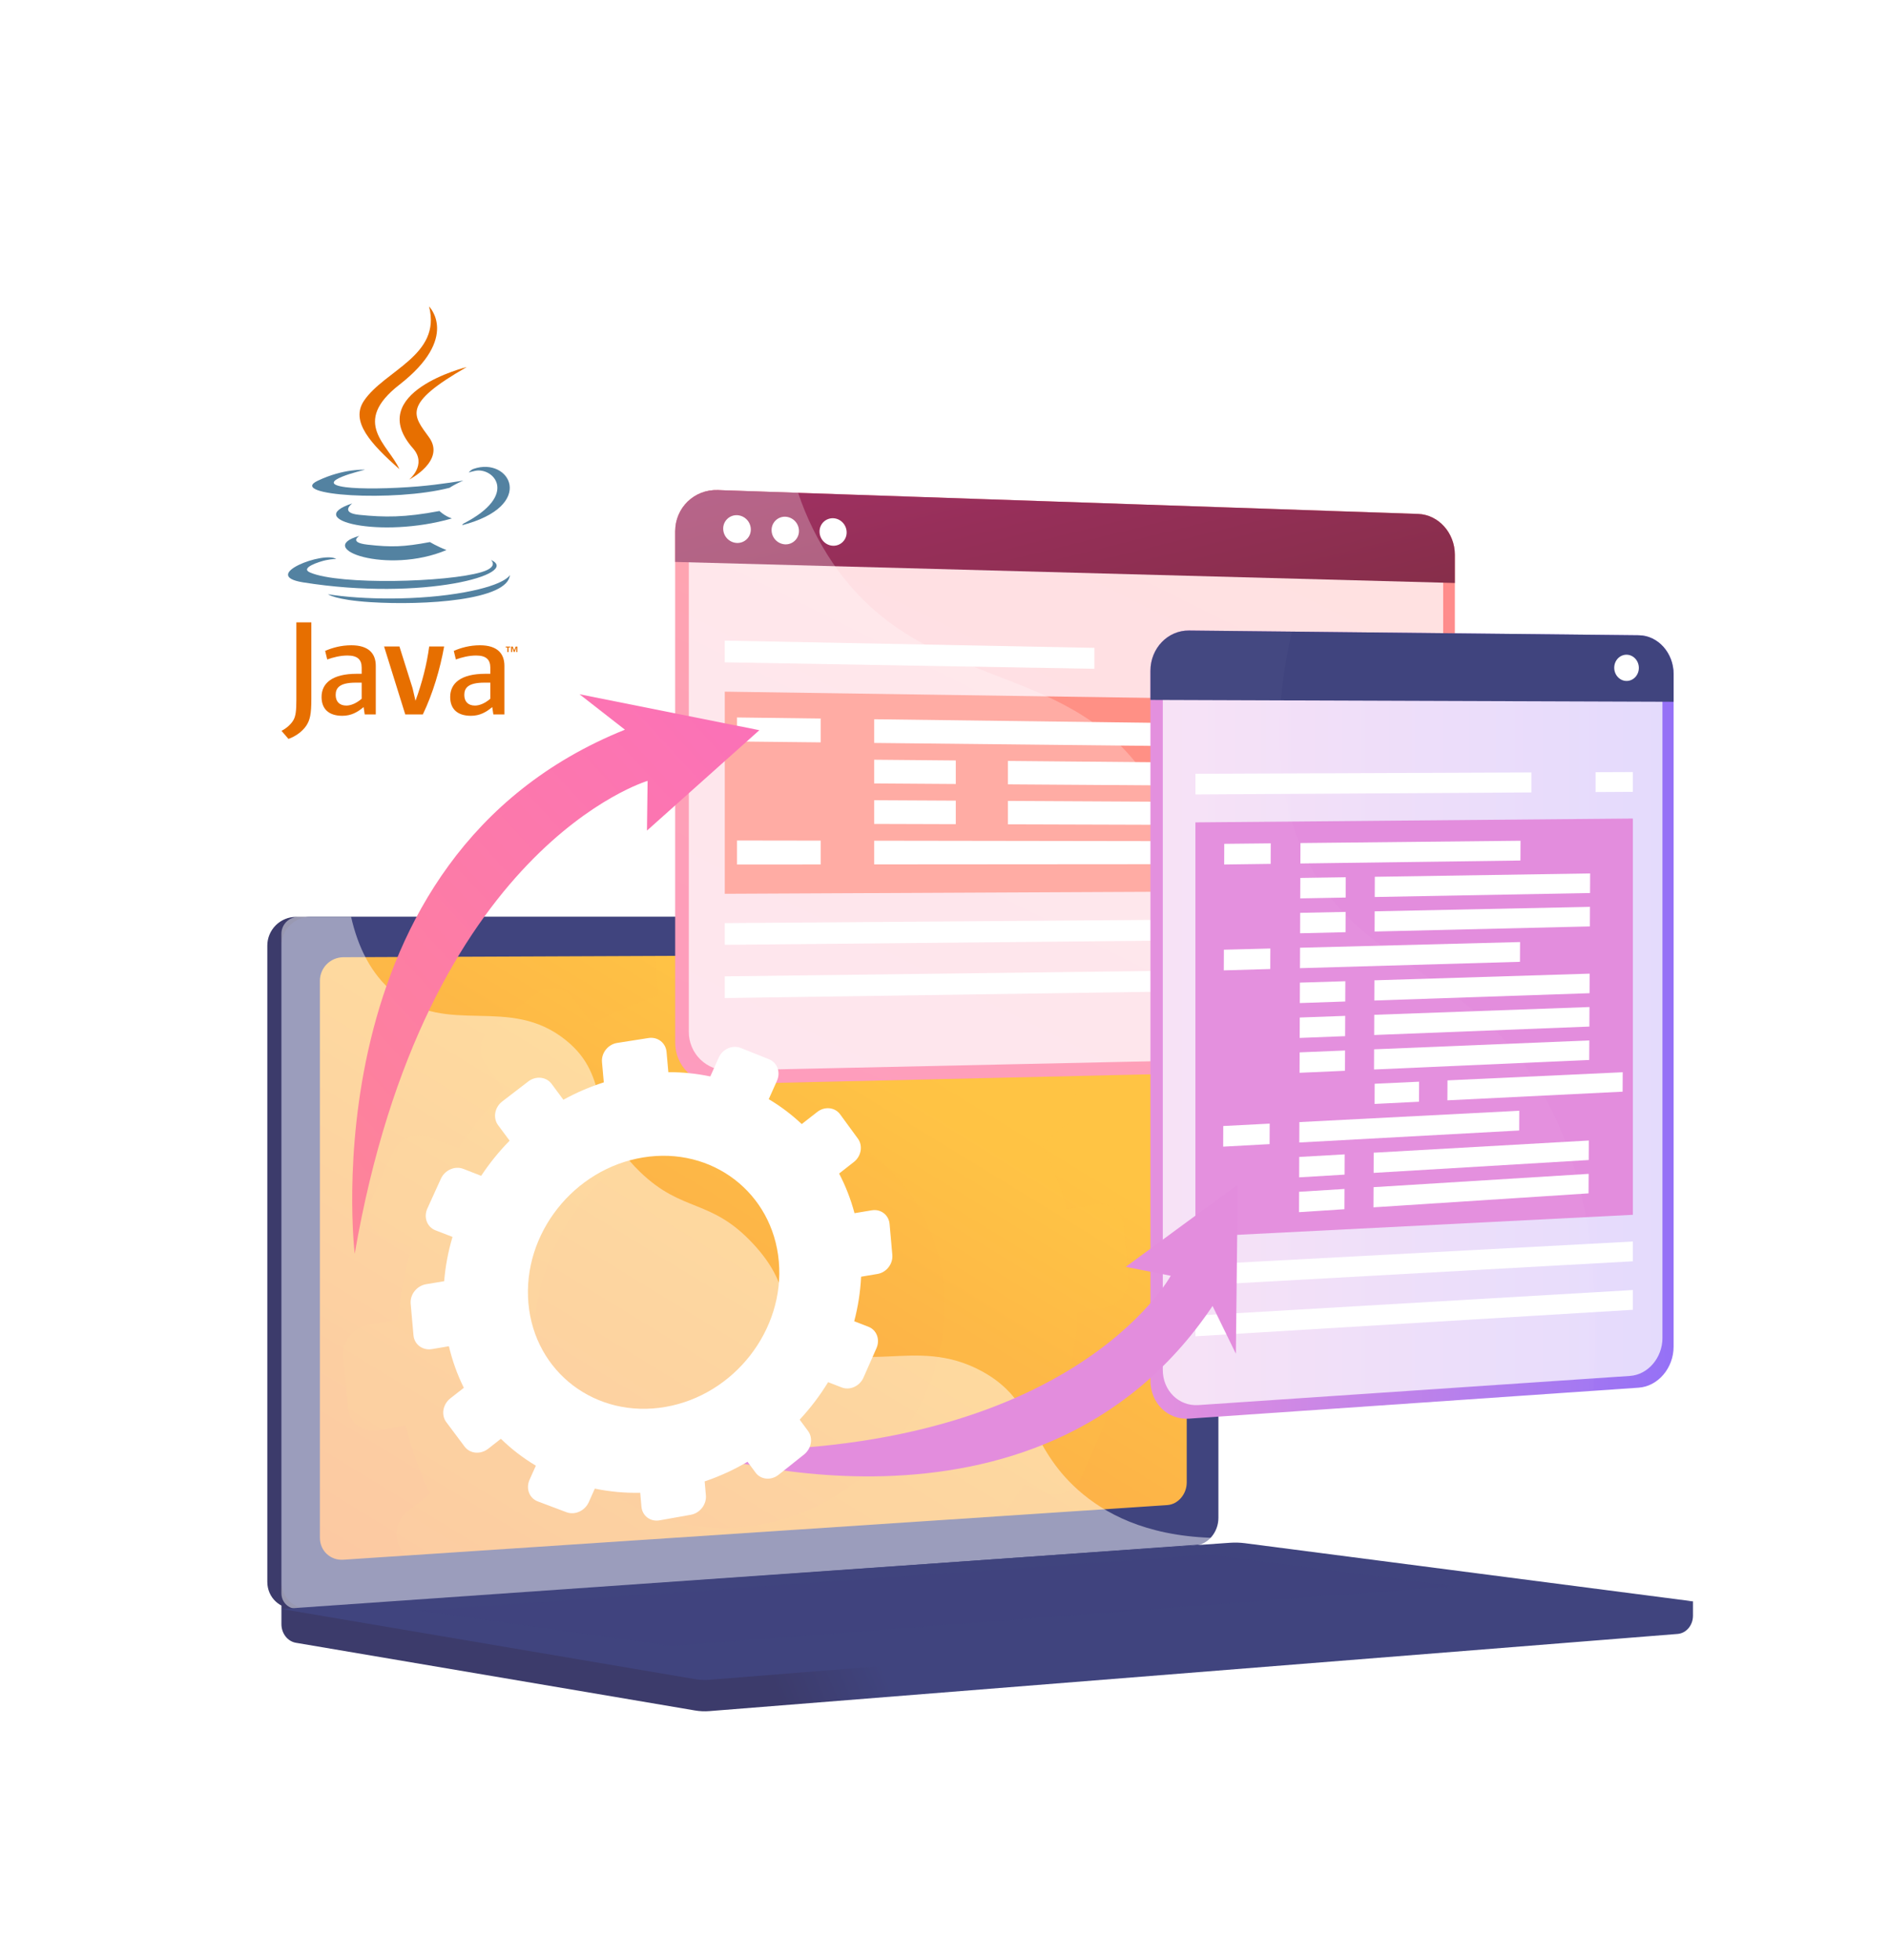 <?xml version="1.0" encoding="UTF-8"?> <svg xmlns="http://www.w3.org/2000/svg" width="212" height="220" viewBox="0 0 212 220" fill="none"> <g filter="url(#filter0_d)"> <rect x="20" y="27" width="50" height="63" rx="5" fill="white"></rect> </g> <g clip-path="url(#clip0)"> <path d="M56.944 72.667H56.759V72.564H57.258V72.667H57.074V73.177H56.944V72.667ZM57.94 72.693H57.937L57.754 73.177H57.669L57.487 72.693H57.485V73.177H57.362V72.564H57.542L57.712 72.998L57.88 72.564H58.059V73.177H57.94V72.693H57.94Z" fill="#E76F00"></path> <path d="M40.344 60.139C40.344 60.139 39.054 60.879 41.262 61.129C43.938 61.43 45.305 61.387 48.253 60.836C48.253 60.836 49.028 61.316 50.111 61.731C43.502 64.524 35.153 61.569 40.344 60.139Z" fill="#5382A1"></path> <path d="M39.536 56.496C39.536 56.496 38.089 57.552 40.299 57.778C43.157 58.068 45.414 58.092 49.32 57.351C49.32 57.351 49.86 57.891 50.709 58.186C42.718 60.49 33.818 58.368 39.536 56.496Z" fill="#5382A1"></path> <path d="M46.345 50.312C47.973 52.16 45.917 53.824 45.917 53.824C45.917 53.824 50.052 51.719 48.153 49.083C46.379 46.625 45.019 45.404 52.383 41.193C52.383 41.193 40.824 44.04 46.345 50.312Z" fill="#E76F00"></path> <path d="M55.086 62.834C55.086 62.834 56.041 63.61 54.035 64.21C50.22 65.35 38.156 65.694 34.805 64.255C33.6 63.739 35.86 63.022 36.57 62.871C37.311 62.713 37.735 62.742 37.735 62.742C36.395 61.812 29.076 64.569 34.017 65.359C47.492 67.514 58.582 64.389 55.086 62.834Z" fill="#5382A1"></path> <path d="M40.964 52.718C40.964 52.718 34.828 54.155 38.791 54.677C40.465 54.898 43.801 54.848 46.908 54.592C49.447 54.38 51.997 53.931 51.997 53.931C51.997 53.931 51.102 54.309 50.454 54.745C44.223 56.361 32.185 55.61 35.651 53.957C38.581 52.56 40.964 52.718 40.964 52.718Z" fill="#5382A1"></path> <path d="M51.972 58.785C58.306 55.539 55.378 52.42 53.333 52.841C52.832 52.944 52.609 53.033 52.609 53.033C52.609 53.033 52.795 52.745 53.15 52.621C57.194 51.219 60.304 56.756 51.845 58.949C51.845 58.949 51.943 58.862 51.972 58.785Z" fill="#5382A1"></path> <path d="M48.153 34.395C48.153 34.395 51.661 37.855 44.826 43.175C39.345 47.444 43.576 49.877 44.824 52.658C41.624 49.811 39.276 47.306 40.851 44.974C43.163 41.55 49.569 39.891 48.153 34.395Z" fill="#E76F00"></path> <path d="M41.587 67.581C47.667 67.965 57.004 67.368 57.225 64.531C57.225 64.531 56.8 65.607 52.2 66.461C47.011 67.424 40.61 67.311 36.814 66.694C36.814 66.694 37.591 67.328 41.587 67.581Z" fill="#5382A1"></path> <path d="M40.59 78.421C40.017 78.911 39.411 79.186 38.867 79.186C38.091 79.186 37.672 78.728 37.672 77.992C37.672 77.196 38.121 76.614 39.923 76.614H40.59V78.421H40.59ZM42.173 80.181V74.731C42.173 73.339 41.368 72.42 39.426 72.42C38.292 72.42 37.299 72.696 36.492 73.048L36.725 74.013C37.361 73.783 38.183 73.569 38.991 73.569C40.109 73.569 40.59 74.013 40.59 74.931V75.62H40.032C37.314 75.62 36.088 76.66 36.088 78.221C36.088 79.569 36.896 80.335 38.417 80.335C39.395 80.335 40.125 79.936 40.807 79.354L40.931 80.181H42.173V80.181Z" fill="#E76F00"></path> <path d="M47.455 80.18H45.481L43.105 72.557H44.829L46.303 77.24L46.631 78.649C47.377 76.612 47.904 74.546 48.168 72.557H49.845C49.396 75.067 48.587 77.822 47.455 80.18Z" fill="#E76F00"></path> <path d="M55.027 78.421C54.453 78.911 53.846 79.186 53.302 79.186C52.528 79.186 52.107 78.728 52.107 77.992C52.107 77.196 52.558 76.614 54.359 76.614H55.027V78.421ZM56.61 80.181V74.731C56.61 73.339 55.803 72.42 53.863 72.42C52.729 72.42 51.735 72.696 50.929 73.048L51.161 74.013C51.797 73.783 52.621 73.569 53.428 73.569C54.545 73.569 55.027 74.013 55.027 74.931V75.62H54.468C51.75 75.62 50.524 76.66 50.524 78.221C50.524 79.569 51.332 80.335 52.852 80.335C53.831 80.335 54.56 79.936 55.244 79.354L55.368 80.181H56.61V80.181Z" fill="#E76F00"></path> <path d="M34.353 81.475C33.902 82.124 33.173 82.638 32.375 82.929L31.594 82.022C32.201 81.715 32.722 81.219 32.964 80.756C33.173 80.345 33.26 79.816 33.26 78.549V69.846H34.941V78.43C34.941 80.123 34.804 80.807 34.353 81.475Z" fill="#E76F00"></path> </g> <g clip-path="url(#clip1)"> <path d="M190 179.72L31.583 178.416V182.274C31.583 183.321 32.274 184.212 33.21 184.37L78.005 191.968C78.536 192.058 79.076 192.082 79.613 192.039L188.278 183.377C189.248 183.299 190 182.407 190 181.331V179.72Z" fill="url(#paint0_linear)"></path> <path d="M132.511 173.466L33.221 180.523C31.445 180.65 30 179.308 30 177.525V106.129C30 105.274 30.339 104.454 30.943 103.849C31.547 103.244 32.367 102.903 33.221 102.902H132.511C133.975 102.902 135.157 104.209 135.157 105.819V170.36C135.158 171.971 133.975 173.361 132.511 173.466Z" fill="url(#paint1_linear)"></path> <path d="M134.094 173.466L34.805 180.523C33.028 180.65 31.583 179.308 31.583 177.525V106.129C31.583 105.274 31.922 104.454 32.526 103.849C33.13 103.244 33.95 102.903 34.805 102.902H134.094C135.558 102.902 136.74 104.209 136.74 105.819V170.36C136.741 171.971 135.558 173.361 134.094 173.466Z" fill="url(#paint2_linear)"></path> <path d="M133.186 109.437V166.371C133.186 167.695 132.209 168.834 131.001 168.915L112.501 170.141L45.547 174.582L38.523 175.048C37.078 175.143 35.903 174.041 35.903 172.587V110.077C35.901 109.379 36.176 108.71 36.667 108.214C37.158 107.718 37.825 107.437 38.523 107.431L73.568 107.286L85.448 107.235L94.911 107.197L103.232 107.162L131.003 107.047C132.209 107.044 133.186 108.113 133.186 109.437Z" fill="url(#paint3_linear)"></path> <g style="mix-blend-mode:multiply" opacity="0.3"> <path style="mix-blend-mode:multiply" opacity="0.3" d="M123.951 146.798C125.597 146.516 126.811 144.953 126.664 143.298L126.161 137.656C126.015 136 124.563 134.879 122.917 135.154L119.743 135.679C119.075 133.164 118.131 130.731 116.928 128.424L119.631 126.305C120.982 125.244 121.311 123.329 120.359 122.026L117.115 117.588C116.161 116.285 114.288 116.086 112.931 117.148L110.084 119.369C108.247 117.633 106.223 116.105 104.05 114.814L105.556 111.442C106.258 109.87 105.602 108.106 104.092 107.501L103.234 107.158L94.912 107.193L93.363 110.648C90.837 110.12 88.262 109.86 85.681 109.872L85.448 107.237L73.568 107.287C73.529 107.533 73.52 107.783 73.543 108.031L73.872 111.741C71.307 112.556 68.829 113.622 66.474 114.923L64.334 112.028C63.358 110.708 61.438 110.505 60.046 111.578L55.288 115.237C53.889 116.31 53.549 118.256 54.53 119.578L56.63 122.408C54.694 124.381 52.951 126.535 51.425 128.841L48.179 127.576C46.626 126.971 44.779 127.775 44.054 129.374L41.582 134.829C40.854 136.432 41.525 138.219 43.086 138.82L46.187 140.02C45.398 142.663 44.885 145.379 44.656 148.128L41.361 148.673C39.648 148.955 38.377 150.558 38.53 152.248L39.041 158.012C39.192 159.701 40.702 160.837 42.415 160.546L45.526 160.022C46.144 162.654 47.061 165.207 48.258 167.631L45.81 169.545C44.403 170.642 44.065 172.598 45.049 173.915L45.547 174.582L112.501 170.143C113.364 169.004 114.17 167.823 114.915 166.604L117.404 167.567C118.908 168.147 120.691 167.342 121.389 165.759L123.764 160.382C124.459 158.806 123.808 157.054 122.308 156.47L119.691 155.449C120.395 152.786 120.818 150.055 120.954 147.303L123.951 146.798ZM85.137 171.13C72.452 173.325 61.201 164.836 60.076 152.156C58.95 139.477 68.39 127.528 81.086 125.473C93.706 123.431 104.784 131.948 105.895 144.49C107.007 157.032 97.745 168.953 85.137 171.13Z" fill="url(#paint4_linear)"></path> </g> <path d="M87.956 104.857C87.956 105.52 87.445 106.059 86.814 106.061C86.183 106.063 85.669 105.525 85.669 104.861C85.669 104.196 86.182 103.656 86.814 103.656C87.446 103.656 87.956 104.193 87.956 104.857Z" fill="white"></path> <g style="mix-blend-mode:soft-light" opacity="0.48"> <path d="M110.172 153.884C102.515 149.741 96.499 154.99 90.692 149.811C87.17 146.671 88.899 144.33 84.567 139.638C79.766 134.44 76.642 136.185 71.818 131.512C65.72 125.601 68.77 120.997 63.517 116.751C57.144 111.599 50.272 116.367 44.206 111.427C41.59 109.297 40.152 106.199 39.404 102.904H33.468C32.967 102.906 32.487 103.106 32.134 103.461C31.78 103.816 31.582 104.297 31.583 104.798V178.805C31.583 179.851 32.428 180.638 33.468 180.564L134.663 173.339C135.159 173.304 135.6 173.012 135.882 172.589C128.475 172.318 123.924 169.82 121.015 167.241C115.322 162.186 116.309 157.205 110.172 153.884Z" fill="white"></path> </g> <path d="M138.052 173.145L31.583 180.577L78.005 188.45C78.536 188.54 79.076 188.563 79.613 188.521L190 179.721L139.746 173.198C139.184 173.124 138.617 173.106 138.052 173.145Z" fill="url(#paint5_linear)"></path> <path style="mix-blend-mode:multiply" opacity="0.3" d="M47.119 180.762L135.757 174.484L163.19 178.017L75.315 184.727L47.119 180.762Z" fill="url(#paint6_linear)"></path> <path d="M159.157 57.679L80.549 55.003C77.919 54.913 75.778 56.985 75.778 59.631V117.002C75.774 117.625 75.896 118.243 76.135 118.818C76.375 119.394 76.728 119.916 77.173 120.352C77.618 120.789 78.146 121.132 78.726 121.36C79.306 121.589 79.926 121.698 80.549 121.682L159.157 119.875C161.436 119.822 163.276 117.795 163.276 115.346V62.255C163.276 59.803 161.436 57.759 159.157 57.679Z" fill="url(#paint7_linear)"></path> <g style="mix-blend-mode:soft-light" opacity="0.74"> <path d="M77.306 115.796V60.856C77.306 58.407 79.285 56.487 81.717 56.567L158.14 59.067C160.255 59.136 161.965 61.034 161.965 63.306V114.279C161.965 116.551 160.255 118.43 158.14 118.476L81.718 120.134C81.141 120.147 80.567 120.045 80.031 119.832C79.494 119.62 79.006 119.302 78.594 118.898C78.183 118.493 77.857 118.01 77.636 117.477C77.414 116.944 77.302 116.373 77.306 115.796Z" fill="white"></path> </g> <path d="M159.157 57.679L80.549 55.003C77.919 54.913 75.778 56.985 75.778 59.631V63.066L163.276 65.43V62.253C163.276 59.803 161.436 57.759 159.157 57.679Z" fill="url(#paint8_linear)"></path> <path d="M84.263 59.425C84.264 59.627 84.225 59.828 84.148 60.014C84.07 60.201 83.956 60.37 83.811 60.511C83.666 60.652 83.495 60.763 83.306 60.836C83.118 60.909 82.917 60.943 82.715 60.937C82.299 60.921 81.905 60.745 81.616 60.446C81.327 60.147 81.165 59.747 81.163 59.331C81.161 59.129 81.2 58.928 81.278 58.741C81.356 58.554 81.471 58.385 81.616 58.244C81.761 58.102 81.933 57.992 82.122 57.919C82.311 57.846 82.513 57.812 82.715 57.819C83.13 57.836 83.522 58.013 83.811 58.312C84.099 58.611 84.261 59.01 84.263 59.425V59.425Z" fill="white"></path> <path d="M89.665 59.589C89.667 59.79 89.629 59.989 89.552 60.174C89.476 60.36 89.362 60.528 89.219 60.668C89.076 60.809 88.906 60.919 88.719 60.992C88.532 61.065 88.332 61.1 88.132 61.094C87.719 61.077 87.328 60.902 87.042 60.604C86.755 60.306 86.595 59.909 86.594 59.496C86.592 59.295 86.63 59.096 86.707 58.91C86.784 58.724 86.898 58.556 87.041 58.415C87.185 58.274 87.356 58.164 87.543 58.091C87.73 58.019 87.93 57.984 88.132 57.991C88.544 58.008 88.933 58.184 89.219 58.482C89.505 58.78 89.665 59.176 89.665 59.589Z" fill="white"></path> <path d="M95.018 59.751C95.02 59.951 94.983 60.148 94.907 60.333C94.832 60.517 94.719 60.685 94.577 60.825C94.435 60.965 94.266 61.075 94.081 61.148C93.895 61.221 93.697 61.255 93.498 61.249C92.657 61.225 91.977 60.512 91.977 59.659C91.975 59.459 92.012 59.262 92.088 59.077C92.163 58.893 92.276 58.725 92.418 58.585C92.56 58.446 92.729 58.336 92.914 58.263C93.1 58.19 93.298 58.155 93.498 58.161C94.338 58.187 95.018 58.899 95.018 59.751Z" fill="white"></path> <path d="M158.468 99.945L81.34 100.31V77.625L158.468 78.759V99.945Z" fill="url(#paint9_linear)"></path> <path d="M158.468 105.295L81.34 106.037V103.601L158.468 103.02V105.295Z" fill="white"></path> <path d="M158.468 110.877L81.34 112.013V109.578L158.468 108.602V110.877Z" fill="white"></path> <path d="M122.821 72.71L81.34 71.897V74.332L122.821 75.059V72.71Z" fill="white"></path> <path d="M154.067 73.322V75.606L158.469 75.683V73.408L154.067 73.322Z" fill="white"></path> <g style="mix-blend-mode:soft-light" opacity="0.5"> <g style="mix-blend-mode:soft-light" opacity="0.5"> <path d="M128.563 87.066C119.379 73.703 103.495 77.921 93.451 63.169C91.807 60.737 90.502 58.093 89.572 55.31L80.549 55.003C77.919 54.913 75.778 56.985 75.778 59.631V117.002C75.774 117.625 75.896 118.243 76.135 118.818C76.375 119.394 76.728 119.916 77.173 120.352C77.618 120.789 78.146 121.132 78.726 121.36C79.306 121.589 79.926 121.698 80.549 121.682L140.335 120.309C138.44 117.59 136.819 114.69 135.496 111.652C130.137 99.339 134.105 95.131 128.563 87.066Z" fill="white"></path> </g> </g> <g style="mix-blend-mode:soft-light"> <g style="mix-blend-mode:soft-light"> <path d="M92.108 83.316L82.713 83.216V80.522L92.108 80.642V83.316Z" fill="white"></path> </g> <g style="mix-blend-mode:soft-light"> <path d="M142.298 83.852L98.106 83.381V80.721L142.298 81.289V83.852Z" fill="white"></path> </g> <g style="mix-blend-mode:soft-light"> <path d="M107.265 87.987L98.106 87.924V85.264L107.265 85.347V87.987Z" fill="white"></path> </g> <g style="mix-blend-mode:soft-light"> <path d="M156.227 88.323L113.113 88.027V85.4L156.227 85.792V88.323Z" fill="white"></path> </g> <g style="mix-blend-mode:soft-light"> <path d="M107.265 92.497L98.106 92.469V89.809L107.265 89.857V92.497Z" fill="white"></path> </g> <g style="mix-blend-mode:soft-light"> <path d="M156.227 92.648L113.113 92.516V89.889L156.227 90.117V92.648Z" fill="white"></path> </g> <g style="mix-blend-mode:soft-light"> <path d="M92.108 97.018L82.713 97.025V94.33L92.108 94.344V97.018Z" fill="white"></path> </g> <g style="mix-blend-mode:soft-light"> <path d="M142.298 96.98L98.106 97.012V94.352L142.298 94.418V96.98Z" fill="white"></path> </g> </g> <path d="M183.909 71.298L133.442 70.764C131.055 70.739 129.113 72.761 129.113 75.281V154.951C129.113 157.471 131.055 159.38 133.442 159.215L183.909 155.739C186.075 155.59 187.825 153.534 187.825 151.146V75.662C187.825 73.274 186.075 71.32 183.909 71.298Z" fill="url(#paint10_linear)"></path> <g style="mix-blend-mode:soft-light" opacity="0.74"> <path d="M130.497 153.74V76.413C130.497 74.08 132.292 72.206 134.499 72.227L182.939 72.674C184.95 72.693 186.575 74.504 186.575 76.718V150.162C186.575 152.378 184.95 154.283 182.939 154.419L134.501 157.692C132.294 157.842 130.497 156.072 130.497 153.74Z" fill="white"></path> </g> <path d="M183.909 71.298L133.442 70.764C131.055 70.739 129.113 72.761 129.113 75.281V78.554L187.825 78.761V75.662C187.825 73.274 186.075 71.32 183.909 71.298Z" fill="url(#paint11_linear)"></path> <path d="M183.926 74.96C183.926 75.772 183.306 76.426 182.546 76.424C181.785 76.421 181.163 75.756 181.163 74.942C181.163 74.129 181.782 73.474 182.546 73.478C183.31 73.484 183.926 74.148 183.926 74.96Z" fill="white"></path> <path d="M183.254 136.338L134.159 138.823V92.297L183.254 91.865V136.338Z" fill="url(#paint12_linear)"></path> <path d="M183.254 141.554L134.159 144.28V141.959L183.254 139.336V141.554Z" fill="white"></path> <path d="M183.254 146.998L134.159 149.974V147.653L183.254 144.779V146.998Z" fill="white"></path> <path d="M171.866 86.693L134.159 86.84V89.16L171.866 88.935V86.693Z" fill="white"></path> <path d="M179.071 86.665V88.891L183.254 88.867V86.648L179.071 86.665Z" fill="white"></path> <g opacity="0.15"> <path opacity="0.15" d="M170.648 118.915C162.532 108.232 152.352 107.926 146.683 96.493C142.579 88.217 143.161 78.795 144.983 70.888L133.441 70.766C131.055 70.74 129.112 72.763 129.112 75.283V154.951C129.112 157.471 131.055 159.38 133.441 159.216L178.816 156.09C180.213 135.914 175.359 125.117 170.648 118.915Z" fill="white"></path> </g> <g style="mix-blend-mode:soft-light"> <g style="mix-blend-mode:soft-light"> <path d="M142.604 96.952L137.389 97.022L137.397 94.703L142.613 94.648L142.604 96.952Z" fill="white"></path> </g> <g style="mix-blend-mode:soft-light"> <path d="M170.636 96.577L145.939 96.908L145.948 94.614L170.646 94.357L170.636 96.577Z" fill="white"></path> </g> <g style="mix-blend-mode:soft-light"> <path d="M151.024 100.732L145.924 100.826L145.932 98.532L151.033 98.453L151.024 100.732Z" fill="white"></path> </g> <g style="mix-blend-mode:soft-light"> <path d="M178.448 100.223L154.285 100.671L154.294 98.403L178.458 98.027L178.448 100.223Z" fill="white"></path> </g> <g style="mix-blend-mode:soft-light"> <path d="M151.008 104.621L145.909 104.742L145.917 102.449L151.017 102.344L151.008 104.621Z" fill="white"></path> </g> <g style="mix-blend-mode:soft-light"> <path d="M178.43 103.972L154.269 104.545L154.278 102.277L178.44 101.777L178.43 103.972Z" fill="white"></path> </g> <g style="mix-blend-mode:soft-light"> <path d="M142.56 108.754L137.346 108.904L137.355 106.586L142.568 106.451L142.56 108.754Z" fill="white"></path> </g> <g style="mix-blend-mode:soft-light"> <path d="M170.583 107.944L145.894 108.657L145.903 106.364L170.593 105.727L170.583 107.944Z" fill="white"></path> </g> <g style="mix-blend-mode:soft-light"> <path d="M150.976 112.399L145.878 112.573L145.887 110.281L150.986 110.123L150.976 112.399Z" fill="white"></path> </g> <g style="mix-blend-mode:soft-light"> <path d="M178.393 111.467L154.237 112.288L154.246 110.022L178.403 109.273L178.393 111.467Z" fill="white"></path> </g> <g style="mix-blend-mode:soft-light"> <path d="M150.961 116.288L145.863 116.487L145.872 114.196L150.97 114.012L150.961 116.288Z" fill="white"></path> </g> <g style="mix-blend-mode:soft-light"> <path d="M178.374 115.213L154.221 116.159L154.231 113.893L178.385 113.02L178.374 115.213Z" fill="white"></path> </g> <g style="mix-blend-mode:soft-light"> <path d="M150.945 120.174L145.848 120.399L145.857 118.108L150.954 117.898L150.945 120.174Z" fill="white"></path> </g> <g style="mix-blend-mode:soft-light"> <path d="M178.356 118.96L154.205 120.03L154.214 117.765L178.367 116.768L178.356 118.96Z" fill="white"></path> </g> <g style="mix-blend-mode:soft-light"> <path d="M159.252 123.648L154.268 123.894L154.277 121.63L159.262 121.398L159.252 123.648Z" fill="white"></path> </g> <g style="mix-blend-mode:soft-light"> <path d="M182.104 122.519L162.44 123.491L162.45 121.251L182.115 120.338L182.104 122.519Z" fill="white"></path> </g> <g style="mix-blend-mode:soft-light"> <path d="M142.486 128.403L137.275 128.688L137.284 126.373L142.495 126.104L142.486 128.403Z" fill="white"></path> </g> <g style="mix-blend-mode:soft-light"> <path d="M170.495 126.876L145.818 128.223L145.827 125.933L170.505 124.66L170.495 126.876Z" fill="white"></path> </g> <g style="mix-blend-mode:soft-light"> <path d="M150.899 131.829L145.803 132.133L145.811 129.844L150.908 129.555L150.899 131.829Z" fill="white"></path> </g> <g style="mix-blend-mode:soft-light"> <path d="M178.301 130.191L154.157 131.633L154.166 129.369L178.311 128L178.301 130.191Z" fill="white"></path> </g> <g style="mix-blend-mode:soft-light"> <path d="M150.883 135.71L145.788 136.041L145.797 133.753L150.892 133.438L150.883 135.71Z" fill="white"></path> </g> <g style="mix-blend-mode:soft-light"> <path d="M178.282 133.933L154.141 135.499L154.151 133.236L178.293 131.742L178.282 133.933Z" fill="white"></path> </g> </g> <path d="M39.809 140.711C39.809 140.711 34.486 96.231 70.135 81.894L65.035 77.915L85.221 81.95L72.608 93.218L72.679 87.636C72.679 87.636 47.706 95.005 39.809 140.711Z" fill="url(#paint13_linear)"></path> <path d="M77.241 162.704C77.241 162.704 116.35 175.99 136.083 146.568L138.7 151.928L138.911 132.949L126.34 142.177L131.389 143.178C131.389 143.178 119.977 164.3 77.241 162.704Z" fill="url(#paint14_linear)"></path> <path d="M46.089 146.319L46.403 149.853C46.495 150.89 47.421 151.586 48.472 151.41L50.38 151.088C50.759 152.702 51.322 154.268 52.056 155.755L50.555 156.927C49.692 157.6 49.485 158.8 50.087 159.607L52.144 162.355C52.745 163.16 53.933 163.265 54.793 162.59L56.213 161.476C57.399 162.633 58.717 163.645 60.139 164.493L59.433 166.07C58.992 167.055 59.402 168.144 60.349 168.501L63.574 169.717C64.519 170.074 65.641 169.565 66.08 168.581L66.755 167.067C68.43 167.416 70.14 167.572 71.85 167.533L71.99 169.1C72.081 170.127 72.991 170.811 74.021 170.628L77.527 170.004C78.554 169.822 79.312 168.843 79.221 167.819L79.083 166.258C80.759 165.693 82.371 164.955 83.893 164.054L84.801 165.279C85.39 166.074 86.547 166.179 87.385 165.51L90.235 163.241C91.07 162.576 91.272 161.394 90.686 160.6L89.747 159.329C90.948 158.036 92.017 156.627 92.938 155.122L94.465 155.713C95.388 156.069 96.481 155.573 96.909 154.605L98.365 151.306C98.791 150.339 98.392 149.266 97.472 148.907L95.867 148.282C96.299 146.648 96.558 144.973 96.642 143.285L98.48 142.976C99.49 142.807 100.234 141.845 100.144 140.83L99.837 137.369C99.747 136.355 98.856 135.666 97.847 135.833L95.9 136.156C95.49 134.614 94.911 133.123 94.173 131.708L95.831 130.408C96.662 129.757 96.862 128.583 96.278 127.785L94.288 125.063C93.704 124.264 92.555 124.142 91.722 124.792L89.977 126.155C88.849 125.09 87.608 124.153 86.275 123.361L87.199 121.293C87.629 120.329 87.227 119.248 86.298 118.878L83.134 117.614C82.204 117.243 81.099 117.724 80.666 118.69L79.716 120.81C78.168 120.485 76.589 120.323 75.007 120.329L74.806 118.061C74.715 117.036 73.808 116.337 72.779 116.498L69.266 117.048C68.234 117.209 67.47 118.174 67.561 119.201L67.763 121.475C66.19 121.975 64.671 122.629 63.226 123.427L61.914 121.651C61.316 120.841 60.138 120.717 59.284 121.374L56.366 123.617C55.508 124.276 55.3 125.469 55.901 126.28L57.193 128.018C56.006 129.228 54.937 130.549 54.001 131.963L52.01 131.187C51.057 130.815 49.926 131.309 49.48 132.29L47.96 135.635C47.514 136.618 47.927 137.714 48.882 138.084L50.785 138.819C50.301 140.439 49.987 142.105 49.847 143.79L47.825 144.128C46.778 144.3 45.997 145.282 46.089 146.319ZM59.303 146.263C58.614 138.487 64.403 131.157 72.19 129.898C79.93 128.646 86.723 133.87 87.406 141.56C88.088 149.25 82.407 156.566 74.674 157.9C66.894 159.245 59.994 154.039 59.303 146.263Z" fill="white"></path> </g> <defs> <filter id="filter0_d" x="12" y="23" width="66" height="79" filterUnits="userSpaceOnUse" color-interpolation-filters="sRGB"> <feFlood flood-opacity="0" result="BackgroundImageFix"></feFlood> <feColorMatrix in="SourceAlpha" type="matrix" values="0 0 0 0 0 0 0 0 0 0 0 0 0 0 0 0 0 0 127 0" result="hardAlpha"></feColorMatrix> <feOffset dy="4"></feOffset> <feGaussianBlur stdDeviation="4"></feGaussianBlur> <feComposite in2="hardAlpha" operator="out"></feComposite> <feColorMatrix type="matrix" values="0 0 0 0 0 0 0 0 0 0 0 0 0 0 0 0 0 0 0.05 0"></feColorMatrix> <feBlend mode="normal" in2="BackgroundImageFix" result="effect1_dropShadow"></feBlend> <feBlend mode="normal" in="SourceGraphic" in2="effect1_dropShadow" result="shape"></feBlend> </filter> <linearGradient id="paint0_linear" x1="98.517" y1="185.737" x2="87.394" y2="190.408" gradientUnits="userSpaceOnUse"> <stop stop-color="#40447E"></stop> <stop offset="1" stop-color="#3C3B6B"></stop> </linearGradient> <linearGradient id="paint1_linear" x1="94322.2" y1="116091" x2="75460.6" y2="126822" gradientUnits="userSpaceOnUse"> <stop stop-color="#40447E"></stop> <stop offset="1" stop-color="#3C3B6B"></stop> </linearGradient> <linearGradient id="paint2_linear" x1="2988.6" y1="119671" x2="199401" y2="119671" gradientUnits="userSpaceOnUse"> <stop stop-color="#40447E"></stop> <stop offset="1" stop-color="#3C3B6B"></stop> </linearGradient> <linearGradient id="paint3_linear" x1="98.053" y1="116.145" x2="17.207" y2="248.311" gradientUnits="userSpaceOnUse"> <stop stop-color="#FFC444"></stop> <stop offset="1" stop-color="#F36F56"></stop> </linearGradient> <linearGradient id="paint4_linear" x1="30996.3" y1="103894" x2="168902" y2="87178.3" gradientUnits="userSpaceOnUse"> <stop stop-color="#FFC444"></stop> <stop offset="1" stop-color="#F36F56"></stop> </linearGradient> <linearGradient id="paint5_linear" x1="4486.27" y1="34628.4" x2="450235" y2="34628.4" gradientUnits="userSpaceOnUse"> <stop stop-color="#40447E"></stop> <stop offset="1" stop-color="#3C3B6B"></stop> </linearGradient> <linearGradient id="paint6_linear" x1="35339.6" y1="22844" x2="274635" y2="22844" gradientUnits="userSpaceOnUse"> <stop stop-color="#40447E"></stop> <stop offset="1" stop-color="#3C3B6B"></stop> </linearGradient> <linearGradient id="paint7_linear" x1="144.408" y1="37.733" x2="72.526" y2="181.495" gradientUnits="userSpaceOnUse"> <stop stop-color="#FF9085"></stop> <stop offset="1" stop-color="#FB6FBB"></stop> </linearGradient> <linearGradient id="paint8_linear" x1="111.997" y1="32.242" x2="126.847" y2="91.644" gradientUnits="userSpaceOnUse"> <stop stop-color="#AB316D"></stop> <stop offset="1" stop-color="#792D3D"></stop> </linearGradient> <linearGradient id="paint9_linear" x1="70413.9" y1="13763.5" x2="176075" y2="13763.5" gradientUnits="userSpaceOnUse"> <stop stop-color="#FF9085"></stop> <stop offset="1" stop-color="#FB6FBB"></stop> </linearGradient> <linearGradient id="paint10_linear" x1="129.113" y1="114.995" x2="187.825" y2="114.995" gradientUnits="userSpaceOnUse"> <stop stop-color="#E38DDD"></stop> <stop offset="1" stop-color="#9571F6"></stop> </linearGradient> <linearGradient id="paint11_linear" x1="134475" y1="2717.94" x2="134361" y2="10298.3" gradientUnits="userSpaceOnUse"> <stop stop-color="#40447E"></stop> <stop offset="1" stop-color="#3C3B6B"></stop> </linearGradient> <linearGradient id="paint12_linear" x1="90962.8" y1="50421.9" x2="133775" y2="50421.9" gradientUnits="userSpaceOnUse"> <stop stop-color="#E38DDD"></stop> <stop offset="1" stop-color="#9571F6"></stop> </linearGradient> <linearGradient id="paint13_linear" x1="89.887" y1="74.613" x2="-2.758" y2="159.687" gradientUnits="userSpaceOnUse"> <stop stop-color="#FB6FBB"></stop> <stop offset="1" stop-color="#FF9085"></stop> </linearGradient> <linearGradient id="paint14_linear" x1="51823.9" y1="54994.7" x2="119375" y2="54994.7" gradientUnits="userSpaceOnUse"> <stop stop-color="#E38DDD"></stop> <stop offset="1" stop-color="#9571F6"></stop> </linearGradient> <clipPath id="clip0"> <rect width="27.3" height="49.35" fill="white" transform="translate(31 34)"></rect> </clipPath> <clipPath id="clip1"> <rect width="160" height="137.059" fill="white" transform="translate(30 55)"></rect> </clipPath> </defs> </svg> 